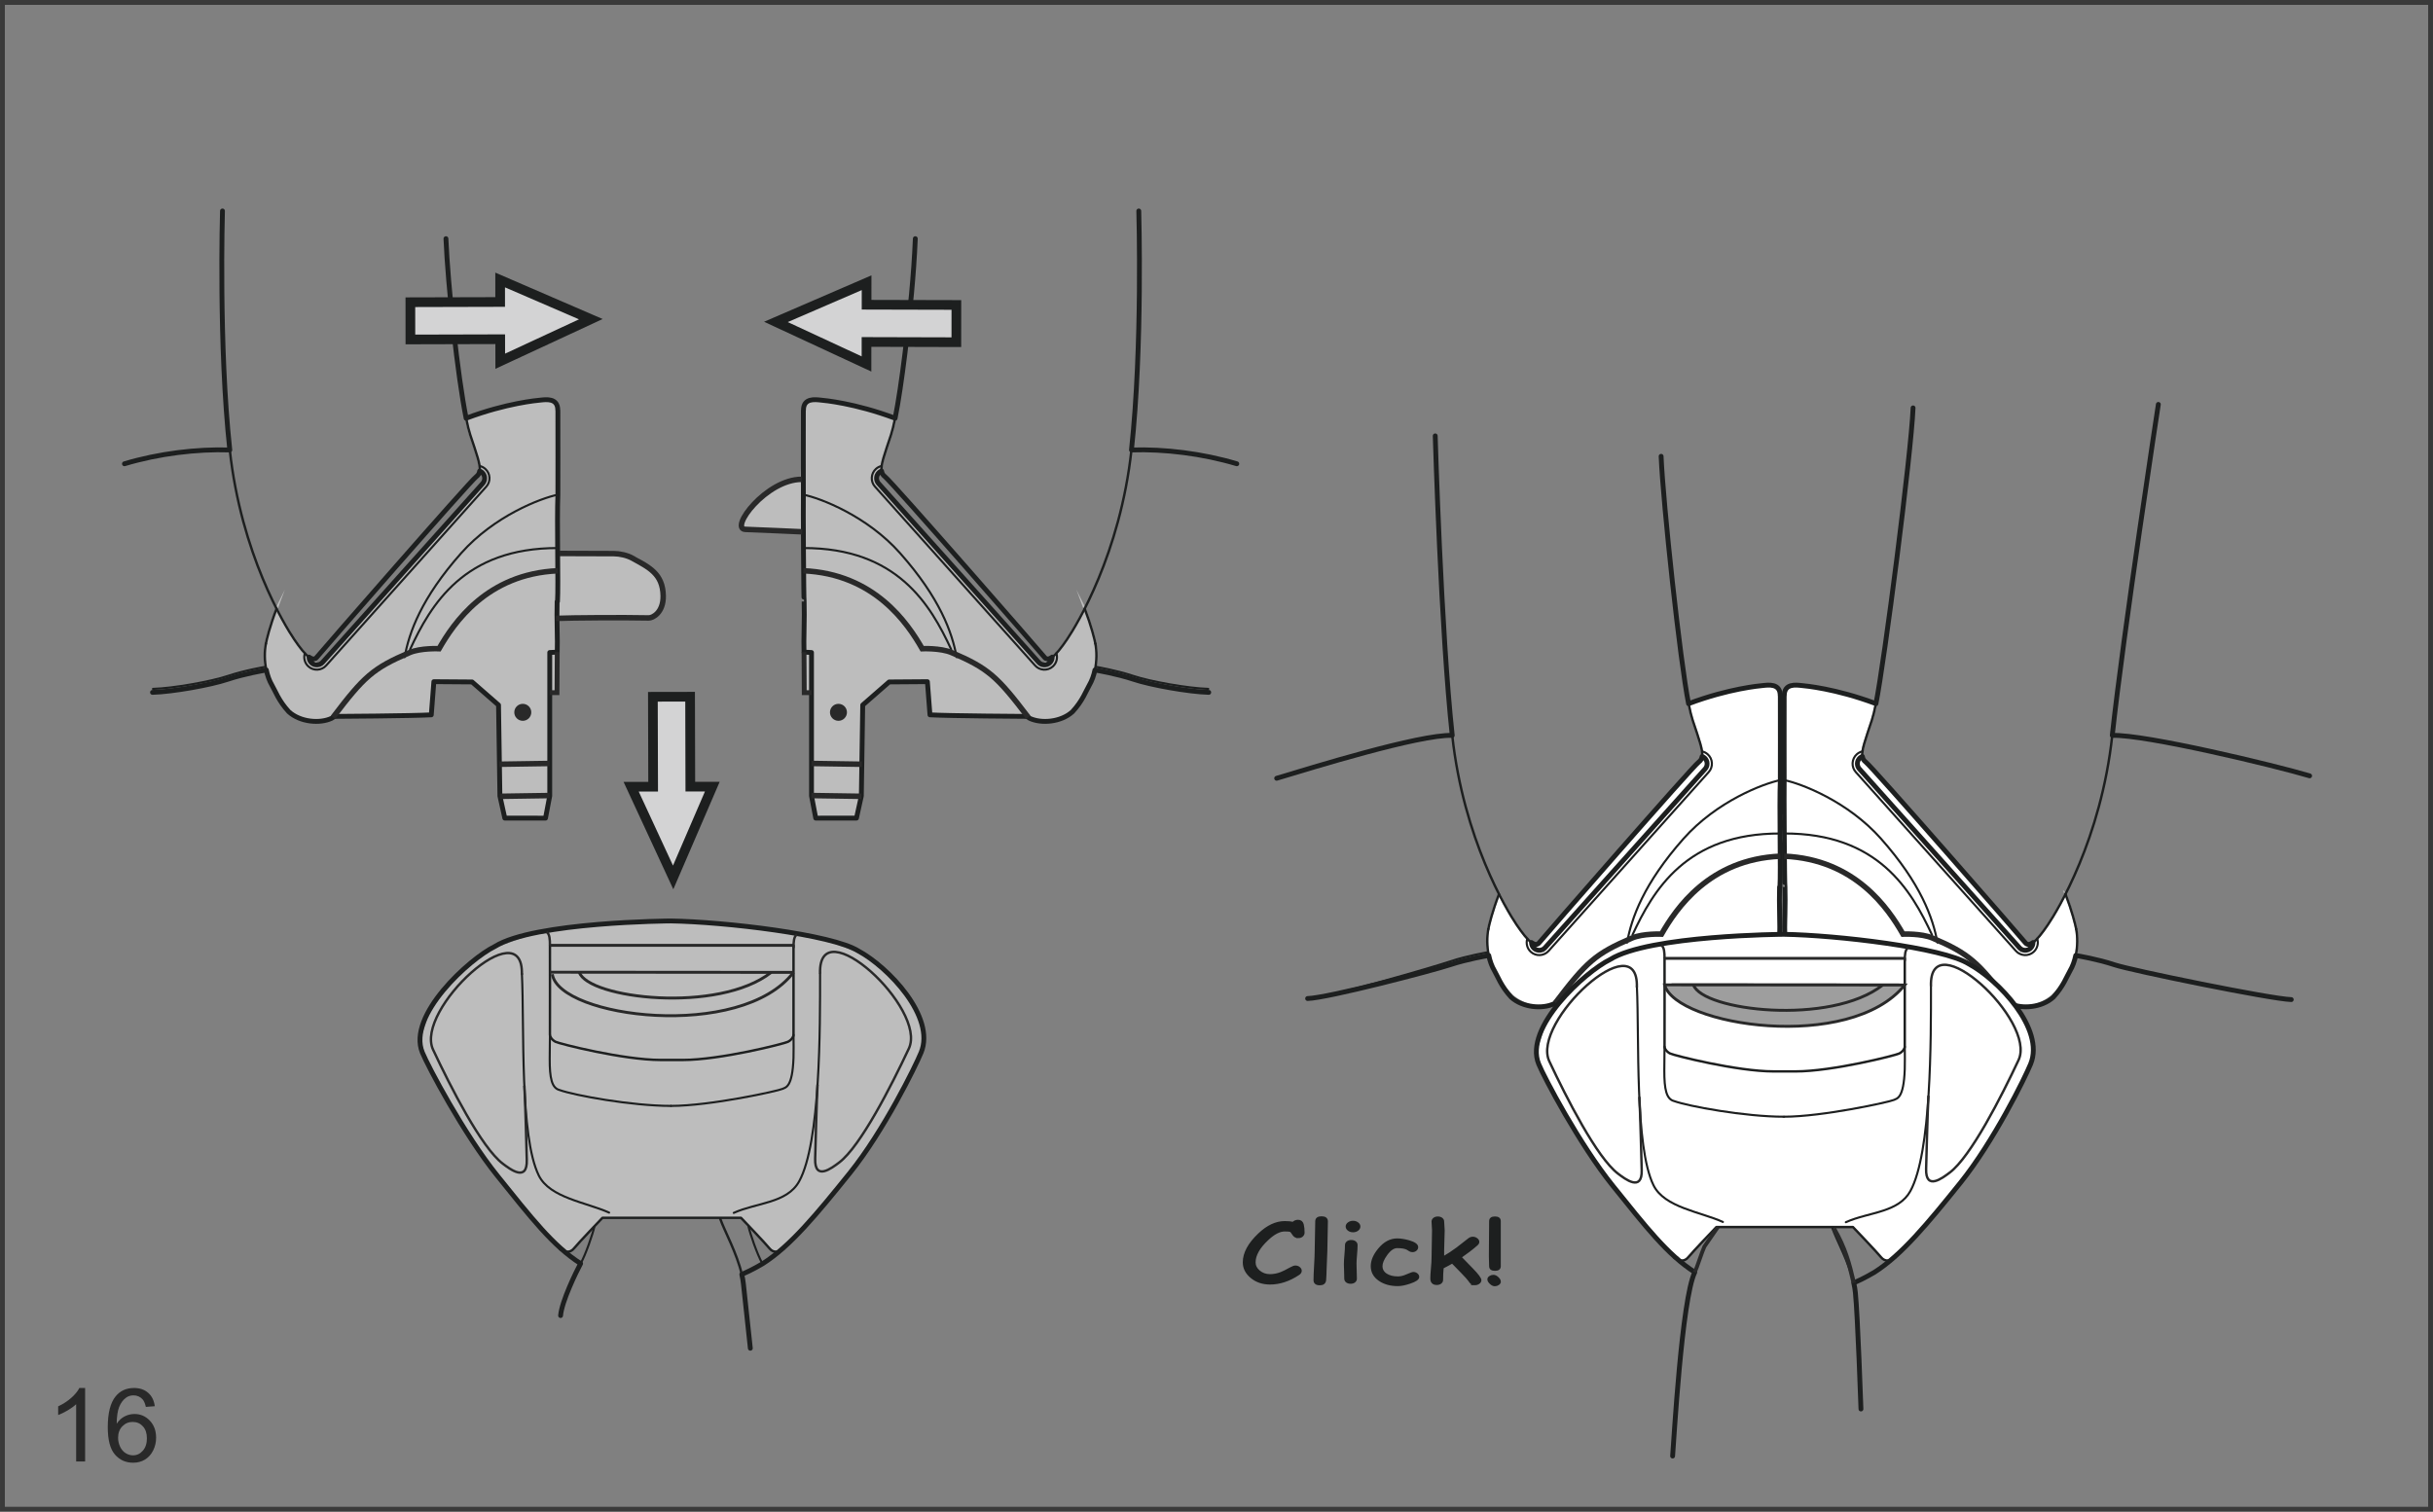 <?xml version="1.0" encoding="UTF-8"?>
<!DOCTYPE svg PUBLIC "-//W3C//DTD SVG 1.1//EN" "http://www.w3.org/Graphics/SVG/1.1/DTD/svg11.dtd">
<!-- Creator: CorelDRAW 2017 -->
<svg xmlns="http://www.w3.org/2000/svg" xml:space="preserve" width="88.608mm" height="55.065mm" version="1.1" style="shape-rendering:geometricPrecision; text-rendering:geometricPrecision; image-rendering:optimizeQuality; fill-rule:evenodd; clip-rule:evenodd"
viewBox="0 0 8796.06 5466.29"
 xmlns:xlink="http://www.w3.org/1999/xlink">
 <rect x="0" y="0" width="8796.06" height="5466.29" fill="#808080" stroke="none"/>
 <defs>
  <style type="text/css">
   <![CDATA[
    .str9 {stroke:#292929;stroke-width:10.5;stroke-miterlimit:22.926}
    .str12 {stroke:#292929;stroke-width:15.75;stroke-miterlimit:22.926}
    .str10 {stroke:#292929;stroke-width:8.75;stroke-miterlimit:22.926}
    .str11 {stroke:#292929;stroke-width:14.01;stroke-miterlimit:22.926}
    .str5 {stroke:#1D1F1F;stroke-width:35.02;stroke-miterlimit:4}
    .str7 {stroke:#292929;stroke-width:19.85;stroke-miterlimit:22.926}
    .str8 {stroke:#292929;stroke-width:17.5;stroke-miterlimit:22.926}
    .str0 {stroke:#3A3A3A;stroke-width:17.51;stroke-miterlimit:4}
    .str4 {stroke:#1D1F1F;stroke-width:7.56;stroke-miterlimit:22.926}
    .str6 {stroke:#BDBDBD;stroke-width:7.56;stroke-miterlimit:22.926}
    .str1 {stroke:#1D1F1F;stroke-width:8.76;stroke-linecap:round;stroke-linejoin:round;stroke-miterlimit:22.926}
    .str3 {stroke:#1D1F1F;stroke-width:17.51;stroke-linecap:round;stroke-linejoin:round;stroke-miterlimit:22.926}
    .str2 {stroke:#1D1F1F;stroke-width:7.56;stroke-linecap:round;stroke-linejoin:round;stroke-miterlimit:22.926}
    .fil7 {fill:none}
    .fil0 {fill:none;fill-rule:nonzero}
    .fil6 {fill:#292929}
    .fil10 {fill:#9E9E9E}
    .fil9 {fill:white}
    .fil5 {fill:#1D1F1F;fill-rule:nonzero}
    .fil1 {fill:#292929;fill-rule:nonzero}
    .fil3 {fill:#8C8C8D;fill-rule:nonzero}
    .fil2 {fill:#BDBDBD;fill-rule:nonzero}
    .fil4 {fill:#D3D3D4;fill-rule:nonzero}
    .fil8 {fill:white;fill-rule:nonzero}
   ]]>
  </style>
 </defs>
 <g id="Livello_x0020_1">
  <polygon class="fil0 str0" points="8.76,5457.54 8787.3,5457.54 8787.3,8.76 8.76,8.76 "/>
  <path class="fil1" d="M307.76 5284.94l-32.47 0 0 -207.06c-7.83,7.45 -18.06,14.89 -30.75,22.38 -12.76,7.46 -24.15,13.04 -34.26,16.77l0 -31.4c18.18,-8.53 34.07,-18.91 47.69,-31.04 13.56,-12.19 23.24,-23.95 28.91,-35.42l20.89 0 0 265.77z"/>
  <path class="fil1" d="M559.61 5085.09l-32.29 2.52c-2.9,-12.74 -6.96,-22.04 -12.26,-27.81 -8.82,-9.3 -19.67,-13.93 -32.54,-13.93 -10.35,0 -19.41,2.9 -27.24,8.71 -10.22,7.45 -18.3,18.37 -24.21,32.66 -5.86,14.29 -8.93,34.7 -9.18,61.18 7.82,-11.89 17.37,-20.77 28.72,-26.53 11.28,-5.76 23.17,-8.65 35.55,-8.65 21.69,0 40.12,7.94 55.34,23.9 15.22,15.96 22.86,36.55 22.86,61.83 0,16.63 -3.63,32.05 -10.78,46.34 -7.16,14.24 -17.01,25.2 -29.52,32.78 -12.51,7.57 -26.68,11.35 -42.58,11.35 -27.12,0 -49.18,-9.94 -66.25,-29.89 -17.12,-19.92 -25.63,-52.76 -25.63,-98.46 0,-51.15 9.43,-88.31 28.34,-111.55 16.46,-20.23 38.65,-30.38 66.62,-30.38 20.77,0 37.83,5.83 51.14,17.54 13.31,11.64 21.26,27.79 23.91,48.38zm-132.67 114.06c0,11.23 2.4,21.93 7.15,32.17 4.75,10.21 11.4,17.98 19.9,23.36 8.57,5.34 17.56,8.05 26.93,8.05 13.74,0 25.51,-5.53 35.37,-16.64 9.86,-11.09 14.79,-26.12 14.79,-45.09 0,-18.31 -4.87,-32.72 -14.6,-43.28 -9.74,-10.5 -22.01,-15.77 -36.79,-15.77 -14.73,0 -27.18,5.27 -37.41,15.77 -10.22,10.56 -15.34,24.37 -15.34,41.43z"/>
  <path class="fil2" d="M2019.47 4513.2c-75.1,-58.4 -143.01,-164.26 -232.91,-275.92 -122.15,-151.82 -239.44,-381.57 -259.75,-431.42 -20.4,-49.85 0,-65.68 0,-65.68l17.05 -55.07c3.8,-33.52 111.95,-169.67 170.86,-213.24 75.17,-55.59 200.18,-87.48 254.64,-105.25 152.24,-27.31 308.1,-22.84 456.18,-36.28 348.95,38.95 778.06,15.91 904.37,364.48 7.38,41.66 25.15,56.85 0.34,111.04 -19.81,48.68 -128.59,278.09 -258.17,442.91 -89.52,111.28 -158.79,205.34 -233.61,263.59l-4.94 3.04c-15.05,12.17 -36.54,17.82 -51.55,-0.91 -14.98,-18.8 -103,-110.74 -103,-110.74l-500.86 0c0,0 -88.09,91.94 -103.09,110.74 -14.98,18.73 -36.54,13.08 -51.52,0.91l-4.04 -2.19z"/>
  <path class="fil0 str1" d="M2868.82 3418.51c0,0 -0.35,317.12 0,323.43 0.35,6.39 -6.79,18.66 -20.37,25.44 -13.55,6.79 -244.24,65.64 -379.98,65.64l-79.89 0c-135.71,0 -366.39,-58.85 -379.97,-65.64 -13.59,-6.78 -20.73,-19.05 -20.41,-25.44 0.39,-6.31 0,-323.43 0,-323.43"/>
  <path class="fil0 str2" d="M2868.82 3741.94c0.23,29.15 0.72,60.86 -0.07,83.44 -3.77,107.54 -28.3,106.44 -39.74,112.16 -14.35,7.13 -260.43,61.58 -403.28,61.58"/>
  <path class="fil0 str1" d="M2833.54 4515.39c-15.01,12.17 -36.54,17.82 -51.52,-0.91 -15.01,-18.8 -103.06,-110.74 -103.06,-110.74l-500.83 0c0,0 -88.09,91.94 -103.09,110.74 -15.05,18.73 -36.54,13.08 -51.55,0.91"/>
  <path class="fil0 str2" d="M2099.08 4569.25c18.43,-32.48 44.45,-108.95 49.67,-133.2m816.09 -915.42c0,194.2 1.86,611.09 -75.73,751.47 -43.99,79.59 -154.52,76.72 -236.35,113.87"/>
  <path class="fil0 str3" d="M2026.67 4757.28c4.5,-52.16 56.56,-158.59 72.41,-188.03 -99.58,-63.45 -178.43,-165.26 -300.62,-317.09 -122.15,-151.73 -251.34,-396.46 -271.65,-446.32 -54.98,-134.32 170.15,-338.03 261.89,-383.12 142.27,-89.51 636.84,-92.4 636.84,-92.4 193.56,3.18 582.28,48.41 677.9,108.6 107.32,57.82 279.59,237.57 226.74,366.92 -20.31,49.85 -135.37,283.98 -257.52,435.72 -122.18,151.8 -215.17,264.23 -314.64,327.68 0,0 -37.61,22.77 -76.21,39.23l0.04 0.22c2.67,11.65 4.63,23.1 5.81,34.41 8.82,85.3 24.98,232.41 24.98,232.41"/>
  <path class="fil0 str1" d="M2603.96 4407.66c15.3,43.46 60.47,124.56 77.9,201.04"/>
  <polygon class="fil3 str4" points="2575.2,2844.64 2495.74,2844.7 2494.91,2519.45 2360.39,2519.69 2361.29,2844.91 2281.78,2844.95 2433.67,3172.93 "/>
  <polygon class="fil4 str5" points="2575.2,2844.64 2495.74,2844.7 2494.91,2519.45 2360.39,2519.69 2361.29,2844.91 2281.78,2844.95 2433.67,3172.93 "/>
  <path class="fil2 str6" d="M3921.59 2200.97c24.16,63.73 35.52,110.29 38.63,126.49l-0.07 0c5.19,27.06 5.6,62.01 -1.61,95.58l-0.14 -0.12 0.14 0.12c-4.18,19.67 -10.94,38.82 -20.79,55.59 -22.21,72.96 -134.09,170.67 -225.81,112.02 2.04,-17.16 -198.92,4.4 -347.4,-3.99 0,0 -11.71,-121.61 -11.71,-121.61 -74.02,-3.57 -136.78,0.99 -138.19,1l-95.62 83.43c-0.87,57.59 -0.88,218.05 -8.58,318.17 -3.97,51.64 -18.46,84.66 -18.46,84.66 -55.93,7.81 -117.17,4.09 -138.22,0.26 -12.81,-2.31 -23.2,-168.85 -22.56,-446.71 0.02,-9.31 -21.56,4.48 -21.52,-5.06 0.18,-40.76 -9.99,-90.58 -2.9,-142.57 2.34,-17.17 -4.31,-48.86 2.91,-66.27 3.71,-8.95 1.02,-103.55 1.18,-111.56 -5.02,-68.32 -6.4,-252.55 -6.4,-252.55 -11.89,-29.26 -224.92,3.73 -220.34,-26.03 10.1,-65.55 68.8,-128.01 214.21,-168.44 0,-9.29 5.67,-202.92 6.09,-249.26l0.42 -0.48c-0.42,-45.46 42.8,-38.83 63.21,-36.74 10.69,1.07 121.54,10.5 268.11,65.51l0 0.07c-5.13,25.19 -10.04,45.55 -14.74,59.51 -23.72,71.44 -37.76,109.26 -34.17,131.66l-0.29 -0.39c-3.06,1.18 -5.91,2.93 -8.6,5.24 -11.54,10.39 -12.47,28.17 -2.16,39.72l578.83 646.7c10.34,11.6 28.06,12.53 39.67,2.24 6.2,-5.62 9.3,-13.29 9.3,-21.06l-1.18 1.01c15.57,-10.74 34.63,-35.28 55.09,-65.49 11.18,-16.43 34.93,-54.1 63.5,-110.22l0.18 -0.42z"/>
  <path class="fil0 str3" d="M4471.42 1677.11c-124.17,-37.22 -261.93,-53.89 -380.88,-49.94 40.79,-375.94 26.51,-864.28 26.51,-864.28m-807.94 100.15c-2.73,66.58 -7.65,133.99 -13.91,201.32 -6.65,71.67 -14.84,143.29 -23.53,213.71 -11.3,91.5 -23.79,175.99 -35.53,234.39l-0.04 -0.07c-146.53,-55.01 -257.38,-64.44 -268.07,-65.51 -20.41,-2.09 -63.63,-8.72 -63.28,36.76l-0.35 0.46c-0.42,46.34 0,295.41 0,304.68 -0.92,29.93 1.07,386.15 2.78,386.2 2.02,59.66 -2.25,141.55 -0.43,183.23l27.08 1.35 0 518.37 15.32 80.59c0,0 147.24,-0.14 147.24,-0.14 0,0 17.62,-79.89 17.62,-79.89 1.79,-119 4.99,-329.01 4.99,-329.01l95.62 -83.43 138.19 -1 3.22 41.58 6.07 78.38c68.22,3.96 349.84,5.64 349.84,5.64 0,0 5.09,2.84 10.96,7.03 41.42,19.42 112.5,14.26 154.47,-23.89 36.71,-39.8 48.56,-75.05 60.38,-95.15 9.85,-16.77 16.61,-35.93 20.72,-55.59l-0.07 -0.12 5.57 1.06c0,0 73.57,12.24 134.7,32.67 61.19,20.46 197.87,44.97 271.32,47.06"/>
  <path class="fil0 str1" d="M3960.15 2327.48c5.19,27.04 5.6,61.99 -1.68,95.58"/>
  <path class="fil0 str2" d="M2904.28 1981.86c340.24,-1.1 459.89,205.84 534.6,366.54"/>
  <path class="fil0 str2" d="M2904.42 1788.78c62.14,12.71 230.44,77.09 349.91,211.79 143.74,162.21 188.19,286.8 204.18,375.71"/>
  <path class="fil0 str1" d="M3960.15 2327.48c-3.04,-16.22 -14.39,-62.78 -38.56,-126.49"/>
  <path class="fil0 str2" d="M3187.41 1684.99c-7.62,1.65 -14.62,5.25 -20.59,10.57 -9.05,8.1 -14.38,19.3 -15.04,31.44 -0.67,12.11 3.41,23.78 11.53,32.78l578.79 646.75c16.72,18.69 45.49,20.28 64.2,3.52 13.72,-12.39 18.22,-31.26 12.92,-47.83"/>
  <path class="fil0 str1" d="M3802.81 2377.1c15.57,-10.74 34.63,-35.28 55.09,-65.49 34.69,-51.09 191.79,-308.51 232.64,-684.44"/>
  <path class="fil0 str3" d="M3187.24 1703.63c1.33,8.36 5.08,14.58 11.7,19.53 24.55,18.42 561.05,633.42 577.39,653.87 6.68,8.33 15.7,7.48 26.48,0.07l1.18 -1.01c0,7.77 -3.1,15.5 -9.3,21.06 -11.6,10.32 -29.32,9.36 -39.67,-2.24l-578.83 -646.66c-10.3,-11.58 -9.37,-29.34 2.16,-39.74 2.69,-2.29 5.54,-4.08 8.6,-5.26l0.29 0.39z"/>
  <path class="fil0 str1" d="M3236.11 1512.46c-5.09,25.19 -10.04,45.55 -14.66,59.54 -23.76,71.41 -37.83,109.23 -34.25,131.63"/>
  <path class="fil0 str2" d="M4368.25 2491.08c-73.39,-2.05 -210.13,-26.53 -271.25,-46.97 -61.28,-20.47 -134.77,-32.69 -134.77,-32.69"/>
  <polygon class="fil4 str5" points="3133,1022.38 3132.97,1101.94 3457.6,1102.76 3457.49,1237.46 3132.73,1236.58 3132.67,1316.18 2805.15,1164.1 "/>
  <path class="fil5 str4" d="M4693.55 4473.46c-8.28,0 -14.44,-3.65 -18.61,-11 -3.64,-6.24 -6.96,-10.04 -10.07,-11.41 -2.72,-1.08 -9.47,-1.64 -20.2,-1.64 -18.74,0 -39.61,10.85 -62.46,32.54 -31.06,29.09 -46.56,56.69 -46.56,82.74 0,12.6 5.36,23.43 16.09,32.48 11,9.41 24.24,14.11 39.74,14.11 13.38,0 26.75,-2.6 40.2,-7.8 7.48,-2.89 19.01,-8.65 34.51,-17.24 7.43,-4.09 12.98,-6.14 16.7,-6.14 5.56,0 10.26,1.54 13.97,4.75 3.78,3.15 5.63,6.7 5.63,10.6 0,4.39 -2.44,8.23 -7.35,11.58 -34.18,22.85 -68.68,34.24 -103.66,34.24 -26.75,0 -49.41,-7.72 -67.89,-23.27 -17.88,-15 -26.75,-32.81 -26.75,-53.3 0,-33.09 18.34,-67.05 55.1,-101.79 30.66,-29 61.53,-43.49 92.73,-43.49 6.36,0 12.05,0.21 17.09,0.67 5.03,0.44 9.47,1.14 13.37,2.09 4.51,-4.95 10.4,-7.45 17.69,-7.45 8.87,0 14.5,4.45 16.89,13.33 2.05,7.9 3.05,17.6 3.05,29.16 0,3.98 -1.39,7.5 -4.24,10.54 -3.51,3.79 -8.48,5.7 -14.97,5.7zm101.47 49.2l-2.92 72.78c0,7.74 -0.46,19.03 -1.52,33.98 -1.32,9.75 -7.62,14.65 -19,14.65 -12.72,0 -19.02,-5 -19.02,-14.95 0,-11.79 0.73,-29.54 2.12,-53.24 1.39,-23.65 2.12,-41.38 2.12,-53.23 0,-15.41 0.33,-33.06 0.98,-52.94 0.67,-19.85 1,-37.5 1,-52.94 0,-9.76 6.28,-14.64 19,-14.64 12.79,0 19.22,4.88 19.22,14.64 0,15.44 -0.34,33.09 -1,52.94 -0.66,19.88 -0.99,37.53 -0.99,52.94zm96.7 -70.28c-6.23,0 -11.59,-1.66 -16.09,-5.01 -4.58,-3.31 -6.83,-7.29 -6.83,-11.98 0,-4.73 2.25,-8.71 6.83,-12 4.5,-3.3 9.86,-5.01 16.09,-5.01 6.23,0 11.53,1.72 16.02,5.01 4.45,3.3 6.69,7.28 6.69,12 0,4.7 -2.24,8.68 -6.69,11.98 -4.5,3.36 -9.79,5.01 -16.02,5.01zm8.74 118.92c0,5.84 0.21,14.59 0.68,26.3 0.46,11.64 0.66,20.4 0.66,26.29 0,4.3 -1.73,7.8 -5.23,10.54 -3.51,2.7 -8.08,4.11 -13.78,4.11 -5.56,0 -10.14,-1.41 -13.71,-4.11 -3.51,-2.74 -5.3,-6.24 -5.3,-10.54 0,-5.89 -0.2,-14.64 -0.66,-26.29 -0.47,-11.7 -0.73,-20.46 -0.73,-26.3 0,-9.19 0.67,-20.66 1.99,-34.35 1.26,-13.74 1.93,-25.19 1.93,-34.34 0,-4.42 1.79,-7.96 5.36,-10.72 3.51,-2.75 8.08,-4.09 13.64,-4.09 5.57,0 10.15,1.34 13.72,4.09 3.5,2.76 5.3,6.3 5.3,10.72 0,9.14 -0.68,20.6 -1.93,34.34 -1.32,13.69 -1.93,25.15 -1.93,34.35zm153.26 75.71c-26.49,0 -48.61,-6.08 -66.29,-18.2 -18.68,-12.69 -27.95,-29.42 -27.95,-50.24 0,-19.77 8.68,-40.22 26.17,-61.34 19.4,-23.43 41.26,-35.14 65.57,-35.14 12.72,0 26.89,2.26 42.52,6.72 19.81,5.78 29.67,12.8 29.67,21.07 0,3.76 -1.59,7.05 -4.82,9.91 -3.25,2.89 -7.23,4.36 -12.06,4.36 -3.71,0 -7.02,-0.91 -9.8,-2.61 -2.79,-1.7 -5.43,-3.39 -8.02,-5.04 -7.61,-4.62 -20.13,-6.85 -37.48,-6.85 -13.18,0 -26.23,8.84 -39.14,26.65 -11.79,16.28 -17.69,30.39 -17.69,42.27 0,12.91 5.84,23.05 17.48,30.5 10.87,6.9 24.85,10.4 41.86,10.4 7.82,0 16.1,-1.54 24.85,-4.7l22.51 -9.09c3.9,-1.55 6.69,-2.31 8.35,-2.31 4.83,0 8.93,1.42 12.45,4.32 3.51,2.89 5.23,6.13 5.23,9.9 0,7.09 -10,13.99 -29.87,20.64 -17.49,5.85 -31.99,8.79 -43.52,8.79zm278.11 -3.24c-7.15,0 -12.65,-2.84 -16.49,-8.49 -6.75,-9.87 -16.9,-21.51 -30.47,-34.99l-34.38 -35.29c-7.48,4.49 -19.14,10.79 -34.9,18.87 -1.45,15.16 -2.11,29.9 -2.11,44.24 0,4.42 -1.8,7.96 -5.37,10.7 -3.57,2.69 -8.15,4.11 -13.71,4.11 -13.04,0 -19.54,-6.66 -19.54,-19.94 0,-8.1 0.72,-20.26 2.18,-36.39 1.52,-16.15 2.25,-28.31 2.25,-36.41 0,-14.84 0.26,-31.78 0.85,-50.88 0.61,-19.11 0.86,-35.95 0.86,-50.59 0,-4.4 -0.26,-9.61 -0.86,-15.56 -0.6,-5.94 -0.85,-11.1 -0.85,-15.49 0,-4.41 1.79,-8 5.3,-10.69 3.57,-2.76 8.14,-4.12 13.7,-4.12 5.57,0 10.15,1.36 13.72,4.12 3.5,2.69 5.3,6.28 5.3,10.69 0,4.5 0.33,9.74 0.98,15.89 0.67,6.1 0.93,11.41 0.93,15.84l-1.32 47.19c-0.67,17 -0.86,33.94 -0.6,50.93 17.61,-10.15 34.57,-21.24 50.87,-33.38l42.66 -33.25c4.3,-3.3 8.87,-4.93 13.77,-4.93 5.03,0 9.61,1.49 13.72,4.55 4.03,3 6.09,6.49 6.09,10.48 0,3.35 -1.86,6.6 -5.63,9.87 -15.89,14.03 -35.5,29.14 -58.81,45.23l42.31 43.5c19.81,20.38 29.68,33.69 29.68,39.83 0,3.9 -2,7.31 -6.1,10.1 -4.04,2.86 -8.75,4.26 -14.05,4.26zm90.22 -228.01l0 162.97c0,8.72 -5.77,13.04 -17.29,13.04 -11.52,0 -17.28,-4.33 -17.28,-13.04 0,-4 -0.13,-9.95 -0.47,-17.94 -0.33,-7.96 -0.47,-13.85 -0.47,-17.81 0,-14.13 0.14,-35.33 0.47,-63.58 0.34,-28.29 0.47,-49.48 0.47,-63.64 0,-8.7 5.77,-13.04 17.28,-13.04 11.53,0 17.29,4.35 17.29,13.04zm0.2 218.66c0,3.5 -1.86,6.54 -5.56,9.15 -3.64,2.54 -7.82,3.85 -12.52,3.85 -5.17,0 -10.34,-2.51 -15.51,-7.61 -5.03,-4.79 -7.55,-9.19 -7.55,-13.19 0,-3.49 1.79,-6.55 5.5,-9.03 3.71,-2.56 7.95,-3.81 12.72,-3.81 5.04,0 10.2,2.49 15.51,7.6 4.96,4.79 7.42,9.1 7.42,13.04z"/>
  <path class="fil0 str7" d="M2898.33 1733.35c-127.88,0 -262.88,178.85 -203.46,180.95 92.29,3.24 144.42,6.36 205.37,8.77"/>
  <path class="fil0 str7" d="M2904.45 2063.99c256.88,11.03 377.07,190 429.54,281.79 0,0 66.67,-2.94 106.49,14.11 132.83,56.85 165.17,86.85 277.02,234.14"/>
  <polyline class="fil0 str8" points="2906.77,2358.21 2907.61,2504.73 2933.85,2504.73 "/>
  <path class="fil6 str7" d="M3031.3 2555.08c11.49,0 20.8,9.32 20.8,20.8 0,11.48 -9.31,20.79 -20.8,20.79 -11.49,0 -20.8,-9.31 -20.8,-20.79 0,-11.48 9.31,-20.8 20.8,-20.8z"/>
  <line class="fil7 str7" x1="2933.85" y1="2760.83" x2="3115.77" y2= "2763.59" />
  <line class="fil7 str7" x1="2933.85" y1="2876.84" x2="3114.01" y2= "2879.56" />
  <path class="fil2 str6" d="M999.74 2200.97c-24.16,63.74 -35.52,110.3 -38.63,126.49l0.07 0c-5.19,27.07 -5.6,62.01 1.61,95.58l0.14 -0.11 -0.14 0.11c4.18,19.68 10.94,38.83 20.79,55.6 22.21,72.97 134.09,170.67 225.81,112.02 -2.04,-17.16 198.92,4.4 347.4,-3.98 0,0 11.71,-121.62 11.71,-121.62 74.02,-3.57 136.78,0.99 138.19,1.01l95.62 83.42c0.87,57.59 0.88,218.05 8.58,318.17 3.97,51.64 18.46,84.66 18.46,84.66 55.93,7.81 117.17,4.08 138.22,0.26 12.81,-2.31 23.2,-168.85 22.56,-446.71 -0.02,-9.31 21.56,4.48 21.52,-5.07 -0.18,-40.76 9.99,-90.58 2.9,-142.56 -2.34,-17.17 4.31,-48.87 -2.91,-66.27 -3.7,-8.95 -1.69,-56.5 -1.85,-64.52 134.8,-8.47 366.35,14.78 376.54,-22.49 6.62,-24.2 22.67,-79.97 -13.97,-121.75 -16.07,-18.31 -36.49,-37.04 -59.54,-56.05 -29.43,-24.27 -100.16,-25.15 -130.24,-25.27 -29.22,-0.1 -162.75,-4.17 -162.75,-4.17 -3.77,-1.92 -4.18,-149.8 -2.93,-208.9 0,-9.27 0.42,-258.34 0,-304.68l-0.42 -0.49c0.42,-45.45 -42.8,-38.82 -63.21,-36.73 -10.69,1.07 -121.54,10.5 -268.11,65.51l0 0.08c5.13,25.17 10.04,45.54 14.74,59.5 23.72,71.44 37.76,109.26 34.17,131.66l0.29 -0.38c3.06,1.16 5.91,2.92 8.6,5.23 11.54,10.39 12.47,28.17 2.16,39.72l-578.83 646.71c-10.34,11.59 -28.06,12.52 -39.67,2.23 -6.2,-5.62 -9.3,-13.28 -9.3,-21.06l1.18 1.01c-15.57,-10.74 -34.63,-35.28 -55.09,-65.49 -11.18,-16.42 -34.93,-54.1 -63.5,-110.23l-0.18 -0.42z"/>
  <path class="fil0 str3" d="M449.91 1677.12c124.17,-37.22 261.93,-53.88 380.88,-49.95 -40.79,-375.93 -26.51,-864.27 -26.51,-864.27m807.94 100.14c6.97,169.96 42.46,497.67 72.96,649.44l0.04 -0.08c146.53,-55.01 257.38,-64.44 268.07,-65.51 20.41,-2.09 63.63,-8.72 63.28,36.77l0.35 0.45c0.42,46.34 0,295.41 0,304.68 -3.99,95.22 2.22,328.08 -1.43,386.17l-1.35 0.03c-2.02,59.66 2.25,141.55 0.43,183.23l-27.08 1.35 0 518.37 -15.32 80.6c0,0 -147.24,-0.15 -147.24,-0.15 0,0 -17.62,-79.88 -17.62,-79.88 -1.79,-119.01 -4.99,-329.02 -4.99,-329.02l-95.62 -83.42 -138.19 -1.01 -3.22 41.59 -6.07 78.37c-68.22,3.95 -349.84,5.64 -349.84,5.64 0,0 -5.09,2.84 -10.96,7.03 -41.42,19.43 -112.5,14.27 -154.47,-23.89 -36.71,-39.81 -48.56,-75.05 -60.38,-95.15 -9.85,-16.77 -16.61,-35.93 -20.72,-55.6l0.07 -0.11 -5.57 1.06c0,0 -73.57,12.24 -134.7,32.67 -61.19,20.46 -197.87,44.97 -271.32,47.06"/>
  <path class="fil0 str1" d="M961.19 2327.5c-5.19,27.03 -5.6,61.97 1.68,95.58"/>
  <path class="fil0 str2" d="M2017.06 1981.88c-340.24,-1.11 -459.89,205.82 -534.6,366.53"/>
  <path class="fil0 str2" d="M2016.92 1788.79c-62.14,12.71 -230.44,77.09 -349.91,211.79 -143.74,162.21 -188.19,286.8 -204.18,375.71"/>
  <path class="fil0 str1" d="M961.19 2327.5c3.04,-16.23 14.39,-62.79 38.56,-126.49"/>
  <path class="fil0 str2" d="M1733.92 1685.01c7.62,1.64 14.62,5.24 20.59,10.57 9.05,8.1 14.38,19.29 15.04,31.42 0.67,12.12 -3.41,23.79 -11.53,32.79l-578.79 646.75c-16.72,18.7 -45.49,20.28 -64.2,3.52 -13.72,-12.38 -18.22,-31.26 -12.92,-47.83"/>
  <path class="fil0 str1" d="M1118.52 2377.11c-15.57,-10.74 -34.63,-35.28 -55.09,-65.49 -34.69,-51.09 -191.79,-308.51 -232.64,-684.45"/>
  <path class="fil0 str3" d="M1734.09 1703.64c-1.33,8.36 -5.08,14.58 -11.7,19.53 -24.55,18.42 -561.05,633.41 -577.39,653.87 -6.68,8.34 -15.7,7.49 -26.48,0.07l-1.18 -1.01c0,7.78 3.1,15.49 9.3,21.06 11.6,10.32 29.32,9.36 39.67,-2.23l578.83 -646.67c10.3,-11.58 9.37,-29.34 -2.16,-39.74 -2.69,-2.29 -5.54,-4.09 -8.6,-5.25l-0.29 0.38z"/>
  <path class="fil0 str1" d="M1685.22 1512.48c5.09,25.17 10.04,45.54 14.66,59.53 23.76,71.41 37.83,109.23 34.25,131.63"/>
  <path class="fil0 str2" d="M553.08 2491.1c73.39,-2.06 210.13,-26.53 271.25,-46.98 61.28,-20.48 134.77,-32.68 134.77,-32.68"/>
  <polygon class="fil4 str5" points="1808.18,1012.46 1808.21,1092.02 1483.58,1092.86 1483.69,1227.54 1808.45,1226.67 1808.52,1306.28 2136.04,1154.19 "/>
  <path class="fil0 str7" d="M2023 2001.39c45.26,0 151.93,0.46 196.35,0.62 21.09,0.07 48.13,6.08 67.02,16.48 60.37,33.29 109.87,56.32 111.29,136.08 1.1,61.54 -38.98,80.27 -51.95,80.01 -93.36,-1.93 -275.04,-0.76 -335.99,1.64"/>
  <path class="fil0 str7" d="M2016.88 2064.01c-256.88,11.01 -377.07,189.99 -429.54,281.78 0,0 -66.67,-2.94 -106.49,14.11 -132.83,56.85 -165.17,86.85 -277.02,234.14"/>
  <polyline class="fil0 str8" points="2014.56,2358.21 2013.72,2504.74 1987.48,2504.74 "/>
  <path class="fil6 str7" d="M1890.03 2555.1c-11.49,0 -20.8,9.31 -20.8,20.79 0,11.47 9.31,20.78 20.8,20.78 11.49,0 20.8,-9.31 20.8,-20.78 0,-11.48 -9.31,-20.79 -20.8,-20.79z"/>
  <line class="fil7 str7" x1="1987.48" y1="2760.84" x2="1805.56" y2= "2763.6" />
  <line class="fil7 str7" x1="1987.48" y1="2876.84" x2="1807.32" y2= "2879.58" />
  <path class="fil7 str2" d="M2755.79 4568.34c-18.43,-32.49 -44.45,-108.94 -49.67,-133.19m-819.3 -914.08c9.29,192.65 -8.46,587.61 60.88,729.34 39.95,81.67 172.58,97.5 254.41,134.65"/>
  <path class="fil7 str2" d="M1988.19 3741.94c0.19,19.32 -0.63,18.19 -0.85,87.2 -0.23,70.28 7.79,105.38 35.54,112.54 52.65,19.16 260.01,57.44 402.86,57.44"/>
  <line class="fil7 str9" x1="1988.19" y1="3418.51" x2="2868.82" y2= "3418.51" />
  <line class="fil7 str9" x1="1988.29" y1="3515.59" x2="2868.73" y2= "3516.26" />
  <path class="fil7 str9" d="M2094.19 3515.67c32.29,95.09 502.34,150.96 694,0.54"/>
  <path class="fil7 str9" d="M1996.77 3522.82c24.81,157.45 681.93,241.74 871.95,-6.56"/>
  <path class="fil7 str10" d="M1988.19 3418.51c-0.17,-21.8 -0.71,-40.63 -12.21,-48.49"/>
  <path class="fil7 str10" d="M2868.81 3428.01c0.17,-21.79 0.71,-40.63 12.21,-48.48"/>
  <path class="fil7 str10" d="M2964.85 3520.63c-7.49,-237.79 388.54,126.99 320.97,271 -62.85,133.89 -174.53,353.74 -252.1,412.27 -25.76,19.44 -89.1,68.47 -86.64,-14.07 0.27,-9.29 5.71,-226.84 8.66,-267.77"/>
  <path class="fil7 str10" d="M1886.72 3524.85c7.49,-237.79 -388.54,127 -320.97,271 62.85,133.91 174.53,353.74 252.1,412.28 25.76,19.43 89.1,68.48 86.64,-14.07 -0.27,-9.3 -5.71,-226.83 -8.66,-267.76"/>
  <path class="fil8 str6" d="M7467.54 3233.14c24.16,63.74 35.52,110.3 38.63,126.5l-0.07 0c5.19,27.06 5.6,62.01 -1.61,95.58l-0.14 -0.12 0.14 0.12c-4.18,19.67 -10.94,38.82 -20.79,55.59 -22.21,72.96 -134.09,170.67 -225.81,112.02 2.04,-17.16 -198.92,4.4 -347.4,-3.98 0,0 -11.71,-121.62 -11.71,-121.62 -74.02,-3.57 -136.78,0.99 -138.19,1l-95.62 83.43c-0.87,57.59 -0.88,218.05 -8.58,318.17 -3.97,51.64 -18.46,84.66 -18.46,84.66 -55.93,7.81 -117.17,4.09 -138.22,0.26 -12.81,-2.31 -23.2,-168.85 -22.56,-446.71 0.02,-9.31 -21.56,4.48 -21.52,-5.06 0.18,-40.76 -9.99,-90.59 -2.9,-142.57 2.34,-17.17 -4.31,-48.86 2.91,-66.27 3.71,-8.95 1.02,-103.54 1.18,-111.56 -5.02,-68.32 -6.4,-252.55 -6.4,-252.55 -11.89,-29.26 -224.92,3.73 -220.34,-26.03 10.1,-65.55 68.8,-128.01 214.21,-168.44 0,-9.29 5.67,-202.92 6.09,-249.26l0.42 -0.49c-0.42,-45.45 42.8,-38.82 63.21,-36.73 10.69,1.07 121.54,10.5 268.11,65.51l0 0.08c-5.13,25.17 -10.04,45.54 -14.74,59.5 -23.72,71.44 -37.76,109.26 -34.17,131.66l-0.29 -0.39c-3.06,1.18 -5.91,2.93 -8.6,5.24 -11.54,10.39 -12.47,28.17 -2.16,39.72l578.83 646.71c10.34,11.59 28.06,12.52 39.67,2.23 6.2,-5.62 9.3,-13.28 9.3,-21.06l-1.18 1.01c15.57,-10.74 34.63,-35.28 55.09,-65.49 11.18,-16.43 34.93,-54.1 63.5,-110.22l0.18 -0.43z"/>
  <path class="fil0 str3" d="M8350.07 2805.58c-124.17,-37.22 -594.62,-150.19 -713.57,-146.25 40.79,-375.93 166.6,-1196.96 166.6,-1196.96m-886.74 12.6c-6.97,169.96 -103.75,917.89 -134.25,1069.68l-0.04 -0.08c-146.53,-55.01 -257.38,-64.44 -268.07,-65.51 -20.41,-2.09 -63.63,-8.72 -63.28,36.77l-0.35 0.45c-0.42,46.34 0,295.41 0,304.68 -0.92,29.93 1.07,386.15 2.78,386.2 2.02,59.66 -2.25,141.55 -0.43,183.23l27.08 1.35 0 518.37 15.32 80.6c0,0 147.24,-0.15 147.24,-0.15 0,0 17.62,-79.89 17.62,-79.89 1.79,-119 4.99,-329.01 4.99,-329.01l95.62 -83.43 138.19 -1 3.22 41.58 6.07 78.38c68.22,3.96 349.84,5.64 349.84,5.64 0,0 5.09,2.84 10.96,7.03 41.42,19.43 112.5,14.27 154.47,-23.89 36.71,-39.8 48.56,-75.05 60.38,-95.15 9.85,-16.77 16.61,-35.93 20.72,-55.59l-0.07 -0.12 5.57 1.06c0,0 73.57,12.24 134.7,32.67 61.19,20.46 565.59,123.78 639.04,125.85"/>
  <path class="fil0 str1" d="M7506.1 3359.65c5.19,27.04 5.6,61.99 -1.68,95.58"/>
  <path class="fil0 str2" d="M6450.23 3014.04c340.24,-1.1 459.89,205.84 534.6,366.54"/>
  <path class="fil0 str2" d="M6450.37 2820.95c62.14,12.71 230.44,77.09 349.91,211.79 143.74,162.21 188.19,286.8 204.18,375.71"/>
  <path class="fil0 str1" d="M7506.1 3359.65c-3.04,-16.22 -14.39,-62.78 -38.56,-126.48"/>
  <path class="fil0 str2" d="M6733.37 2717.16c-7.62,1.65 -14.62,5.25 -20.59,10.57 -9.05,8.1 -14.38,19.3 -15.04,31.43 -0.67,12.12 3.41,23.79 11.53,32.79l578.79 646.75c16.72,18.7 45.49,20.28 64.2,3.52 13.72,-12.38 18.22,-31.26 12.92,-47.83"/>
  <path class="fil0 str1" d="M7348.77 3409.27c15.57,-10.74 34.63,-35.28 55.09,-65.49 34.69,-51.09 191.79,-308.51 232.64,-684.45"/>
  <path class="fil8 str3" d="M6733.2 2735.81c1.33,8.36 5.08,14.58 11.7,19.53 24.55,18.42 561.05,633.42 577.39,653.87 6.68,8.33 15.7,7.48 26.48,0.07l1.18 -1.01c0,7.78 -3.1,15.5 -9.3,21.06 -11.6,10.32 -29.32,9.36 -39.67,-2.23l-578.83 -646.67c-10.3,-11.58 -9.37,-29.34 2.16,-39.74 2.69,-2.29 5.54,-4.08 8.6,-5.26l0.29 0.39z"/>
  <path class="fil0 str1" d="M6782.07 2544.64c-5.09,25.17 -10.04,45.54 -14.66,59.53 -23.76,71.41 -37.83,109.23 -34.25,131.63"/>
  <path class="fil0 str7" d="M6444.28 2765.53c-127.88,0 -262.88,178.85 -203.46,180.95 92.29,3.24 144.42,6.36 205.37,8.77"/>
  <path class="fil0 str7" d="M6450.41 3096.16c256.88,11.02 377.07,190 429.54,281.79 0,0 66.67,-2.94 106.49,14.11 132.83,56.85 165.17,86.85 277.02,234.14"/>
  <polyline class="fil0 str8" points="6452.72,3390.38 6453.57,3536.9 6479.8,3536.9 "/>
  <path class="fil9 str7" d="M6577.26 3587.26c11.49,0 20.8,9.31 20.8,20.79 0,11.48 -9.31,20.78 -20.8,20.78 -11.49,0 -20.8,-9.3 -20.8,-20.78 0,-11.48 9.31,-20.79 20.8,-20.79z"/>
  <line class="fil7 str7" x1="6479.8" y1="3793.01" x2="6661.72" y2= "3795.77" />
  <line class="fil7 str7" x1="6479.8" y1="3909" x2="6659.97" y2= "3911.73" />
  <path class="fil8 str6" d="M5419.27 3233.15c-24.16,63.74 -35.52,110.3 -38.63,126.49l0.07 0c-5.19,27.07 -5.6,62.01 1.61,95.58l0.14 -0.11 -0.14 0.11c4.18,19.68 10.94,38.83 20.79,55.6 22.21,72.97 134.09,170.67 225.81,112.01 -2.04,-17.15 198.92,4.41 347.4,-3.97 0,0 11.71,-121.62 11.71,-121.62 74.02,-3.57 136.78,0.99 138.19,1.01l95.62 83.42c0.87,57.59 0.88,218.05 8.58,318.17 3.97,51.64 18.46,84.65 18.46,84.65 55.93,7.82 117.17,4.09 138.22,0.27 12.81,-2.31 23.2,-168.85 22.56,-446.7 -0.02,-9.32 21.56,4.47 21.52,-5.08 -0.18,-40.76 9.99,-90.58 2.9,-142.56 -5.14,-37.59 -0.21,-97.15 -0.95,-135.17 -3.42,-76.58 3.09,-125 6.23,-225.36 0.13,-4.21 -4.18,-149.8 -2.93,-208.9 0,-9.27 0.42,-258.34 0,-304.68l-0.42 -0.49c0.42,-45.46 -42.8,-38.82 -63.21,-36.73 -10.69,1.07 -121.54,10.5 -268.11,65.52l0 0.07c5.13,25.17 10.04,45.55 14.74,59.5 23.72,71.44 37.76,109.26 34.17,131.66l0.29 -0.38c3.06,1.16 5.91,2.92 8.6,5.23 11.54,10.39 12.47,28.17 2.16,39.73l-578.83 646.7c-10.34,11.59 -28.06,12.52 -39.67,2.23 -6.2,-5.62 -9.3,-13.28 -9.3,-21.07l1.18 1.02c-15.57,-10.74 -34.63,-35.28 -55.09,-65.49 -11.18,-16.42 -34.93,-54.1 -63.5,-110.23l-0.18 -0.42z"/>
  <path class="fil0 str3" d="M4615.54 2814.36c124.17,-37.22 515.82,-158.95 634.77,-155.02 -40.79,-375.93 -61.53,-1083.15 -61.53,-1083.15m816.69 73.89c6.97,169.96 68.72,742.8 99.23,894.58l0.04 -0.07c146.53,-55.02 257.38,-64.45 268.07,-65.52 20.41,-2.09 63.63,-8.73 63.28,36.77l0.35 0.45c0.42,46.34 0,295.41 0,304.68 -3.99,95.22 2.22,328.08 -1.43,386.17l-1.35 0.03c-2.02,59.66 2.25,141.55 0.43,183.23l-27.08 1.35 0 518.37 -15.32 80.6c0,0 -147.24,-0.15 -147.24,-0.15 0,0 -17.62,-79.88 -17.62,-79.88 -1.79,-119.01 -4.99,-329.02 -4.99,-329.02l-95.62 -83.42 -138.19 -1.01 -3.22 41.59 -6.07 78.37c-68.22,3.95 -349.84,5.63 -349.84,5.63 0,0 -5.09,2.85 -10.96,7.04 -41.42,19.43 -112.5,14.27 -154.47,-23.89 -36.71,-39.81 -48.56,-75.05 -60.38,-95.15 -9.85,-16.77 -16.61,-35.93 -20.72,-55.6l0.07 -0.11 -5.57 1.06c0,0 -73.57,12.24 -134.7,32.67 -61.19,20.46 -441.28,119.89 -514.73,121.98"/>
  <path class="fil0 str1" d="M5380.71 3359.67c-5.19,27.03 -5.6,61.97 1.68,95.58"/>
  <path class="fil0 str2" d="M6436.58 3014.06c-340.24,-1.11 -459.89,205.82 -534.6,366.52"/>
  <path class="fil0 str2" d="M6436.44 2820.96c-62.14,12.71 -230.44,77.09 -349.91,211.78 -143.74,162.22 -188.19,286.81 -204.18,375.73"/>
  <path class="fil0 str1" d="M5380.71 3359.67c3.04,-16.23 14.39,-62.79 38.56,-126.49"/>
  <path class="fil0 str2" d="M6153.44 2717.18c7.62,1.64 14.62,5.24 20.59,10.57 9.05,8.1 14.38,19.29 15.04,31.42 0.67,12.12 -3.41,23.8 -11.53,32.79l-578.79 646.75c-16.72,18.7 -45.49,20.28 -64.2,3.52 -13.72,-12.38 -18.22,-31.26 -12.92,-47.83"/>
  <path class="fil0 str1" d="M5538.04 3409.28c-15.57,-10.74 -34.63,-35.28 -55.09,-65.49 -34.69,-51.09 -191.79,-308.51 -232.64,-684.45"/>
  <path class="fil8 str3" d="M6153.61 2735.82c-1.33,8.36 -5.08,14.58 -11.7,19.53 -24.55,18.42 -561.05,633.41 -577.39,653.87 -6.68,8.34 -15.7,7.49 -26.48,0.07l-1.18 -1.02c0,7.79 3.1,15.5 9.3,21.07 11.6,10.32 29.32,9.36 39.67,-2.23l578.83 -646.68c10.3,-11.57 9.37,-29.33 -2.16,-39.73 -2.69,-2.29 -5.54,-4.09 -8.6,-5.25l-0.29 0.38z"/>
  <path class="fil0 str1" d="M6104.74 2544.65c5.09,25.17 10.04,45.55 14.66,59.53 23.76,71.41 37.83,109.23 34.25,131.63"/>
  <path class="fil0 str2" d="M4727.46 3610.82c73.39,-2.05 455.28,-114.08 516.4,-134.54 61.28,-20.47 134.77,-32.67 134.77,-32.67"/>
  <path class="fil0 str7" d="M6436.4 3096.18c-256.88,11.01 -377.07,190 -429.54,281.78 0,0 -66.67,-2.94 -106.49,14.11 -132.83,56.85 -165.17,86.85 -277.02,234.14"/>
  <polyline class="fil0 str8" points="6434.09,3390.39 6433.25,3536.91 6407.01,3536.91 "/>
  <path class="fil9 str7" d="M6309.56 3587.27c-11.49,0 -20.8,9.31 -20.8,20.79 0,11.47 9.31,20.78 20.8,20.78 11.49,0 20.8,-9.31 20.8,-20.78 0,-11.48 -9.31,-20.79 -20.8,-20.79z"/>
  <line class="fil7 str7" x1="6407.01" y1="3793.02" x2="6225.09" y2= "3795.78" />
  <line class="fil7 str7" x1="6407.01" y1="3909.01" x2="6226.84" y2= "3911.75" />
  <path class="fil8" d="M6048.7 4545.2c-74.06,-57.59 -141.04,-161.99 -229.7,-272.11 -120.47,-149.74 -236.14,-376.33 -256.17,-425.5 -20.13,-49.17 0,-64.78 0,-64.78l16.82 -54.31c3.74,-33.05 110.4,-167.33 168.51,-210.3 74.13,-54.83 197.43,-86.27 251.14,-103.8 150.14,-26.92 303.85,-22.53 449.9,-35.8 344.16,38.42 767.36,15.7 891.94,359.47 7.28,41.09 24.82,56.08 0.34,109.51 -19.55,48.02 -126.83,274.27 -254.62,436.82 -88.29,109.75 -156.62,202.51 -230.4,259.96l-4.87 3c-14.84,12.01 -36.04,17.58 -50.85,-0.87 -14.77,-18.55 -101.58,-109.25 -101.58,-109.25l-493.97 0c0,0 -86.88,90.69 -101.68,109.25 -14.77,18.45 -36.03,12.89 -50.81,0.87l-3.98 -2.16z"/>
  <path class="fil0 str1" d="M6886.36 3465.59c0,0 -0.35,312.77 0,318.97 0.35,6.3 -6.7,18.42 -20.09,25.1 -13.36,6.71 -240.88,64.73 -374.75,64.73l-78.8 0c-133.84,0 -361.35,-58.02 -374.74,-64.73 -13.4,-6.67 -20.44,-18.79 -20.13,-25.1 0.38,-6.2 0,-318.97 0,-318.97"/>
  <path class="fil0 str2" d="M6886.36 3784.57c0.23,28.74 0.71,60.02 -0.07,82.28 -3.71,106.07 -27.91,104.96 -39.19,110.64 -14.16,7 -256.85,60.71 -397.73,60.71"/>
  <path class="fil0 str1" d="M6851.57 4547.36c-14.8,12.01 -36.04,17.58 -50.82,-0.87 -14.8,-18.55 -101.64,-109.25 -101.64,-109.25l-493.94 0c0,0 -86.88,90.69 -101.68,109.25 -14.84,18.45 -36.03,12.89 -50.84,0.87"/>
  <path class="fil0 str2" d="M6981.07 3566.28c0,191.55 1.83,602.69 -74.69,741.16m0 0c-20.61,37.3 -56.04,56.23 -96.21,69.77m0 0c-44.36,14.94 -94.53,23.3 -136.89,42.52"/>
  <path class="fil0 str3" d="M6047.05 5265.26c4.43,-51.42 32.94,-567.05 80.17,-664.78 -98.22,-62.57 -175.97,-162.99 -296.49,-312.72 -120.47,-149.65 -247.88,-391 -267.91,-440.17 -54.22,-132.46 167.81,-333.38 258.29,-377.86 140.32,-88.27 628.08,-91.13 628.08,-91.13 190.9,3.13 574.28,47.77 668.58,107.11 105.85,57.04 275.75,234.32 223.62,361.88 -20.03,49.17 -133.52,280.06 -253.99,429.73 -120.49,149.72 -212.21,260.59 -310.32,323.16 0,0 -37.1,22.47 -75.16,38.72l0.04 0.2c2.64,11.5 4.57,22.79 5.73,33.93 8.69,84.14 20.25,421.84 20.25,421.84"/>
  <path class="fil0 str1" d="M6625.14 4441.15c15.09,42.85 59.64,122.84 76.82,198.25"/>
  <path class="fil0 str2" d="M5917.86 3566.74c9.17,190 -8.34,579.51 60.05,719.29 39.4,80.56 170.21,96.17 250.91,132.79"/>
  <path class="fil0 str2" d="M6017.84 3784.57c0.19,19.04 -0.62,17.94 -0.84,86 -0.23,69.32 7.69,103.94 35.05,110.98 51.94,18.9 256.43,56.65 397.32,56.65"/>
  <line class="fil0 str9" x1="6017.84" y1="3465.59" x2="6886.36" y2= "3465.59" />
  <line class="fil0 str9" x1="6043.1" y1="3561.34" x2="6866.57" y2= "3561.97" />
  <path class="fil0 str10" d="M6017.84 3465.59c-0.17,-21.5 -0.7,-40.08 -12.04,-47.83"/>
  <path class="fil0 str10" d="M6886.35 3474.96c0.17,-21.49 0.7,-40.07 12.04,-47.81"/>
  <path class="fil0 str10" d="M6981.07 3566.28c-7.4,-234.5 383.2,125.26 316.55,267.27 -61.98,132.06 -172.12,348.88 -248.64,406.61 -25.4,19.16 -87.87,67.53 -85.44,-13.88 0.26,-9.17 5.63,-223.72 8.54,-264.09"/>
  <path class="fil0 str10" d="M5917.78 3570.46c7.39,-234.52 -383.2,125.25 -316.56,267.27 61.98,132.05 172.13,348.87 248.64,406.61 25.4,19.16 87.88,67.51 85.45,-13.9 -0.27,-9.15 -5.63,-223.7 -8.54,-264.07"/>
  <path class="fil10 str9" d="M6017.99 3561.34c40.81,148.72 670.63,245.52 868.23,0.63l-868.23 -0.63z"/>
  <path class="fil7 str9" d="M6122.38 3561.41c31.86,93.77 495.43,148.87 684.46,0.52"/>
  <path class="fil7 str11" d="M6127.22 4600.48c8.33,-17.43 26.51,-75.37 34.84,-92.82l48.58 -70.42"/>
  <path class="fil7 str12" d="M6701.97 4639.4c-16.87,-72.66 -31.21,-125.89 -72.15,-197.46"/>
 </g>
</svg>

